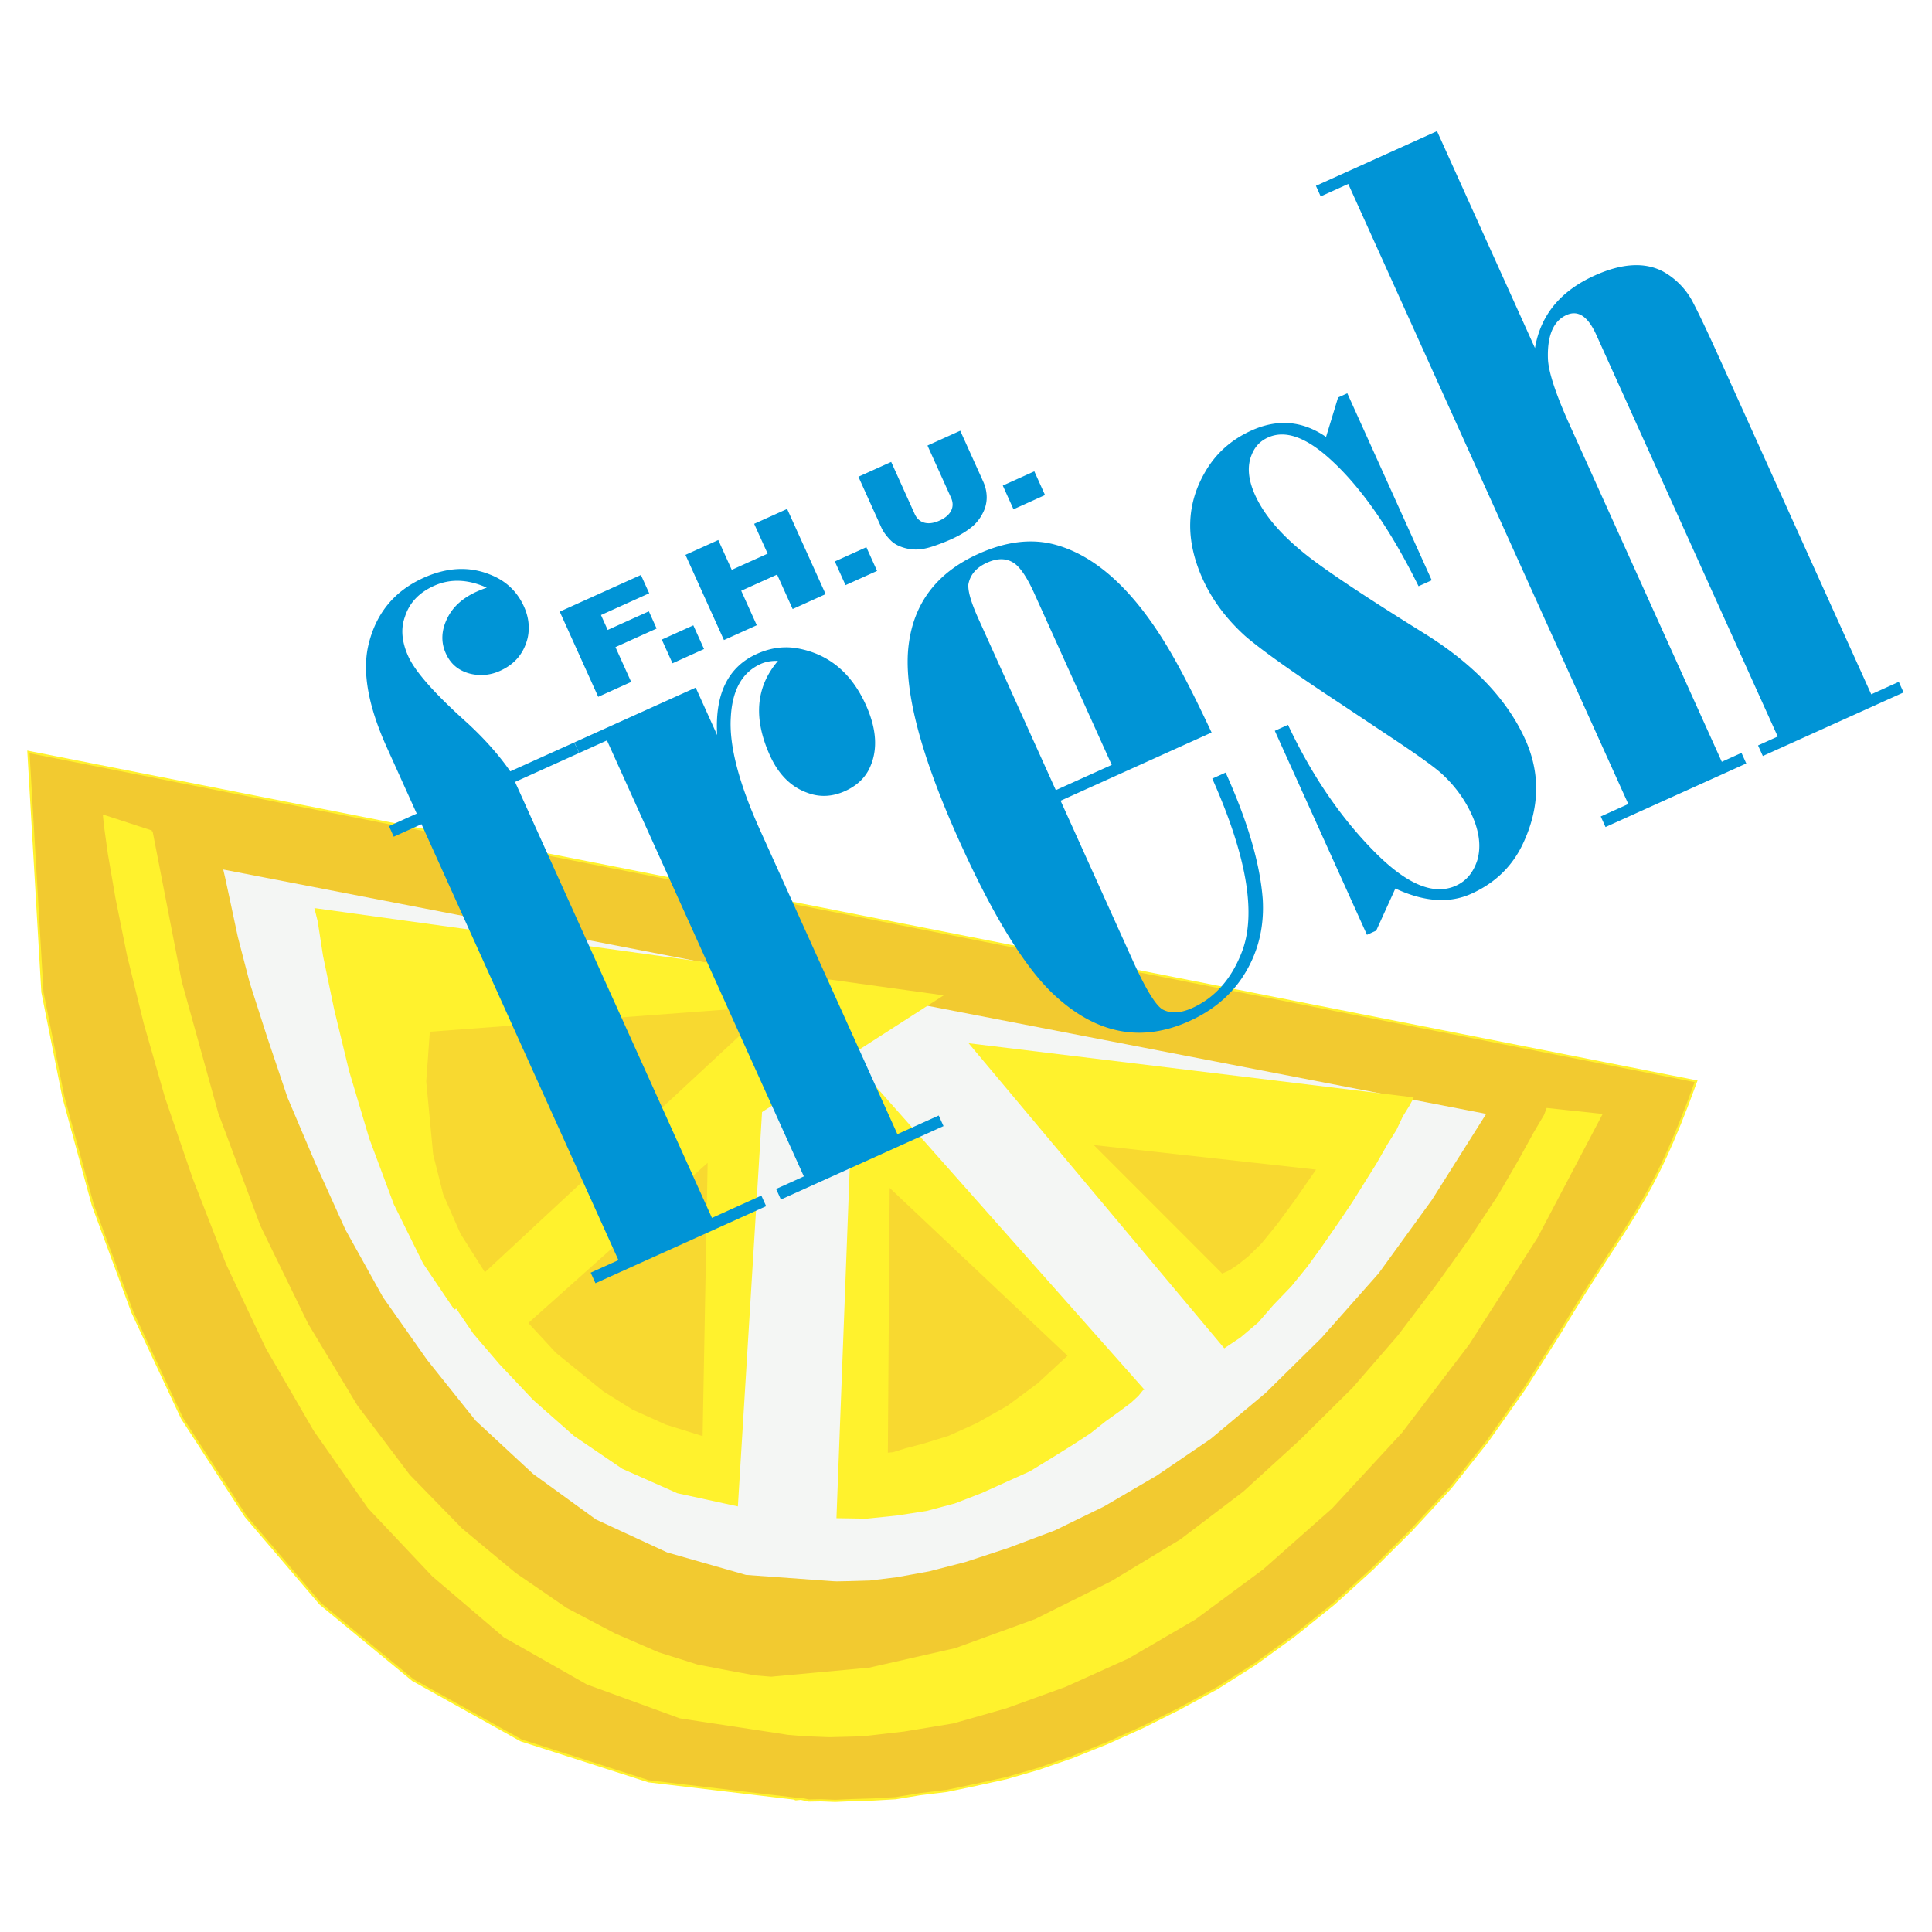 <svg xmlns="http://www.w3.org/2000/svg" width="2500" height="2500" viewBox="0 0 192.756 192.756"><g fill-rule="evenodd" clip-rule="evenodd"><path fill="#fff" d="M0 0h192.756v192.756H0V0z"/><path d="M2.835 75.017l1.397 23.98 2.094 10.466 2.94 10.786 3.947 10.683 4.954 10.579 6.346 9.774 7.46 8.744 9.224 7.597 10.791 6.012 12.729 4.083 14.47 1.717.211.079.503-.052.781.175 1.218-.023 1.43.056 1.722-.075 2.079-.061 2.225-.128 2.45-.404 2.663-.324 2.888-.603 3.034-.668 3.26-.945 3.34-1.157 3.42-1.369 3.646-1.646 3.579-1.792 3.806-2.07 3.819-2.427 3.834-2.785 3.993-3.208 3.861-3.5 3.877-3.857 3.89-4.215 3.692-4.652 3.641-5.155 3.589-5.659c6.903-11.527 8.999-12.465 13.583-25.093L2.835 75.017z" fill="#f2ca30" stroke="#fff22d" stroke-width=".216" stroke-miterlimit="2.613"/><path fill="#f4f6f4" d="M22.273 86.753l.184.795.484 2.24.786 3.683 1.181 4.557 1.721 5.368 2.052 6.096 2.752 6.483 3.029 6.707 3.745 6.736 4.407 6.261 4.845 6.063 5.734 5.311 6.266 4.544 7.103 3.287 7.86 2.244 8.712.63.357.014 1.219-.023 2.079-.061 2.662-.325 3.246-.588 3.617-.932 4.281-1.406 4.652-1.75 4.892-2.385 5.278-3.086 5.371-3.655 5.481-4.582 5.587-5.508 5.697-6.435 5.301-7.31 5.423-8.595L22.273 86.753z"/><path fill="#fff22d" d="M31.363 90.599l.329 1.3.54 3.484 1.103 5.3 1.491 6.159 2.017 6.751 2.445 6.556 2.933 5.923 3.11 4.6 48.823-31.368-62.791-8.705zM141.038 109.485l-.08.211-.386.701-.611.979-.626 1.336-.917 1.468-1.077 1.89-1.224 1.957-1.222 1.957-1.37 2.023-1.593 2.301-1.515 2.088-1.581 1.943-1.792 1.863-1.5 1.731-1.778 1.505-1.619 1.082-25.509-30.439 44.4 5.404z"/><path fill="#fff22d" d="M76.43 104.43l-31.299 25.548.54.808 1.558 2.282 2.601 3.038 3.368 3.571 4.083 3.598 4.812 3.269 5.49 2.436 6.035 1.313 2.812-45.863zM85.179 105.921l29 32.725-.146.065-.451.556-.743.686-1.181.885-1.327.95-1.552 1.228-1.763 1.147-2.056 1.279-2.202 1.346-2.333 1.054-2.479 1.119-2.69 1.04-2.822.748-2.955.456-3.02.311-3.006-.047 1.726-45.548z"/><path fill="#f8d930" d="M52.713 131.995l.344.372 1.03 1.114 1.373 1.487 2.221 1.806 2.498 2.033 2.935 1.835 3.307 1.49 3.678 1.147.503-27.263-17.889 15.979zM42.883 102.936l-.044.621-.134 1.862-.18 2.483.326 3.425.366 3.854 1.001 3.981 1.72 3.918 2.44 3.853 28.587-26.55-34.082 2.553zM88.581 144.939l.503-.051 1.232-.381 1.882-.498 2.465-.763 2.771-1.251 3.076-1.74 3.024-2.244 2.973-2.747-17.743-16.742-.183 26.417zM109.126 114.241l12.814 12.823.146-.066.583-.263.81-.542 1.035-.818 1.34-1.308 1.581-1.942 1.74-2.366 2.126-3.068-22.175-2.45z"/><path fill="#fff22d" stroke="#fff22d" stroke-width=".216" stroke-miterlimit="2.613" d="M15.119 82.962l-4.737-1.547.103 1.006.391 2.808.757 4.399 1.138 5.63 1.666 6.798 2.141 7.461 2.761 8.057 3.316 8.509 3.966 8.392 4.761 8.208 5.423 7.733 6.393 6.77 7.136 6.082 8.265 4.694 9.248 3.372 10.179 1.548.569.094 1.641.136 2.503.099 3.298-.085 4.172-.48 4.901-.809 5.287-1.51 5.885-2.131 6.27-2.832 6.67-3.89 6.713-4.963 6.9-6.102 6.957-7.531 6.722-8.829 6.792-10.617 6.425-12.206-5.348-.57-.24.635-.997 1.68-1.543 2.802-2.075 3.572-2.817 4.257-3.335 4.666-3.853 5.076-4.502 5.192-5.215 5.166-5.72 5.217-6.275 4.765-6.896 4.168-7.597 3.782-7.992 2.907-8.598 1.952-9.271.852-.504.051-1.641-.135-2.489-.457-3.269-.63-3.89-1.228-4.365-1.89-4.841-2.555-5.089-3.494-5.34-4.437-5.23-5.362-5.24-6.937-4.907-8.143-4.77-9.784-4.21-11.267-3.637-13.104-2.916-15.011z"/><path d="M57.292 74.077l.477 1.055-6.383 2.882 19.645 43.497 4.929-2.227.477 1.056-17.028 7.689-.477-1.055 2.768-1.25-19.647-43.496-2.769 1.252-.476-1.057 2.768-1.25-2.981-6.6c-1.828-4.049-2.455-7.427-1.865-10.101.726-3.212 2.562-5.483 5.527-6.822 2.336-1.055 4.557-1.167 6.64-.324 1.578.615 2.699 1.682 3.382 3.194.469 1.04.588 2.087.367 3.116-.371 1.534-1.273 2.624-2.747 3.29a4.504 4.504 0 0 1-2.99.289c-1.152-.297-1.949-.96-2.425-2.016-.513-1.135-.463-2.333.178-3.589.563-1.109 1.526-1.962 2.899-2.583.276-.123.618-.259 1.005-.396-1.898-.851-3.652-.91-5.263-.183-1.493.673-2.469 1.704-2.905 3.094-.436 1.183-.309 2.512.337 3.943.699 1.545 2.67 3.766 5.925 6.677 1.748 1.619 3.158 3.222 4.248 4.796l6.384-2.881zm.019-.01l12.1-5.465 2.141 4.742c-.245-4.1 1.086-6.806 3.955-8.101 1.335-.604 2.691-.799 4.051-.56 3.116.565 5.382 2.442 6.827 5.641 1.138 2.521 1.225 4.702.258 6.54-.479.879-1.252 1.572-2.332 2.061-1.258.567-2.504.636-3.726.183-1.657-.579-2.909-1.835-3.771-3.741-1.67-3.702-1.408-6.837.805-9.43-.671-.019-1.24.087-1.73.309-1.846.834-2.842 2.61-2.977 5.346-.174 2.809.816 6.573 2.937 11.268l13.683 30.294 4.125-1.861.477 1.056-16.224 7.326-.477-1.055 2.768-1.25-19.645-43.498-2.769 1.251-.476-1.056zm64.972 3.014c2.191 4.852 3.434 9.071 3.702 12.648.17 2.94-.535 5.571-2.108 7.896-1.253 1.834-3.002 3.252-5.223 4.253-4.675 2.113-9.071 1.33-13.197-2.365-2.996-2.648-6.231-7.826-9.704-15.514-3.962-8.774-5.656-15.351-5.091-19.703.531-4.167 2.836-7.178 6.939-9.032 2.693-1.215 5.17-1.54 7.458-.978 4.373 1.098 8.397 4.875 12.052 11.341 1.149 2.024 2.399 4.532 3.77 7.458l-15.065 6.804 7.194 15.929c1.28 2.834 2.272 4.455 2.963 4.883.816.445 1.81.395 2.988-.138 2.259-1.021 3.934-2.915 4.978-5.681 1.418-3.826.414-9.555-2.99-17.199l1.334-.602zm-16.944 1.753l5.579-2.52-7.733-17.124c-.698-1.545-1.351-2.52-1.956-2.967-.767-.546-1.677-.571-2.757-.083-1.062.479-1.683 1.196-1.859 2.166-.053.669.268 1.796.993 3.403l7.733 17.125zm29.082-39.594l8.425 18.653-1.315.594c-2.767-5.599-5.688-9.818-8.747-12.609-2.463-2.263-4.551-3.008-6.279-2.227-.766.345-1.292.905-1.606 1.674-.496 1.152-.383 2.504.321 4.065 1.017 2.253 3.043 4.485 6.083 6.717 2.403 1.76 6.062 4.148 10.925 7.167 4.851 3.044 8.156 6.54 9.949 10.51 1.514 3.355 1.446 6.82-.229 10.383-1.06 2.263-2.769 3.924-5.146 4.999-2.199.994-4.713.82-7.587-.519l-1.91 4.202-.924.417-9.193-20.353 1.316-.596c2.413 5.132 5.378 9.445 8.887 12.924 3.106 3.056 5.707 4.102 7.868 3.125 1.041-.471 1.743-1.319 2.145-2.581.37-1.325.193-2.818-.554-4.474-.698-1.543-1.68-2.882-2.943-4.057-.779-.729-2.658-2.062-5.625-4.022l-4.667-3.108c-4.875-3.204-7.997-5.456-9.409-6.694-1.883-1.711-3.281-3.602-4.213-5.666-1.736-3.843-1.665-7.404.241-10.672 1.057-1.845 2.608-3.228 4.632-4.143 2.612-1.178 5.093-.972 7.434.646l1.201-3.939.92-.416zm-3.131-20.702l12.081-5.454 9.774 21.646c.552-3.283 2.535-5.697 5.953-7.24 2.711-1.225 4.989-1.364 6.816-.405a7.4 7.4 0 0 1 2.874 2.855c.627 1.177 1.542 3.098 2.743 5.761l15.164 33.571 2.748-1.242.477 1.055-14.042 6.343-.477-1.056 1.964-.888-18.102-40.077c-.831-1.844-1.815-2.5-2.973-1.977-1.296.586-1.923 2.025-1.854 4.327.038 1.291.756 3.509 2.188 6.675l15.161 33.572 1.964-.888.477 1.055-14.042 6.343-.477-1.055 2.749-1.242-27.94-61.865-2.751 1.242-.475-1.056zM55.845 61.022l8.099-3.658.826 1.827-4.81 2.172.669 1.485 4.107-1.856.775 1.717-4.107 1.854 1.568 3.474-3.289 1.485-3.838-8.5zm10.182 2.79l3.146-1.422 1.069 2.365-3.146 1.422-1.069-2.365zm2.361-8.454l3.276-1.48 1.343 2.975 3.58-1.617-1.344-2.975 3.289-1.485 3.841 8.5-3.289 1.487-1.553-3.439-3.58 1.616 1.553 3.44-3.276 1.478-3.84-8.5zm14.903.656l3.146-1.42 1.068 2.365-3.146 1.42-1.068-2.365zm9.244-11.561l3.269-1.478 2.289 5.07c.229.501.344 1.02.35 1.555a3.353 3.353 0 0 1-.39 1.588 4.244 4.244 0 0 1-.993 1.298c-.552.475-1.271.915-2.165 1.318-.515.233-1.092.458-1.729.675-.634.218-1.194.332-1.682.345a4.228 4.228 0 0 1-1.457-.226c-.484-.164-.864-.386-1.142-.665-.446-.449-.764-.882-.951-1.299l-2.29-5.069 3.27-1.478 2.344 5.191c.21.465.535.754.97.87.438.116.941.046 1.511-.212.563-.252.949-.583 1.154-.985.202-.397.199-.837-.014-1.308l-2.344-5.19zm7.513 3.993l3.146-1.42 1.068 2.365-3.146 1.42-1.068-2.365z" fill="#0094d6"/></g></svg>